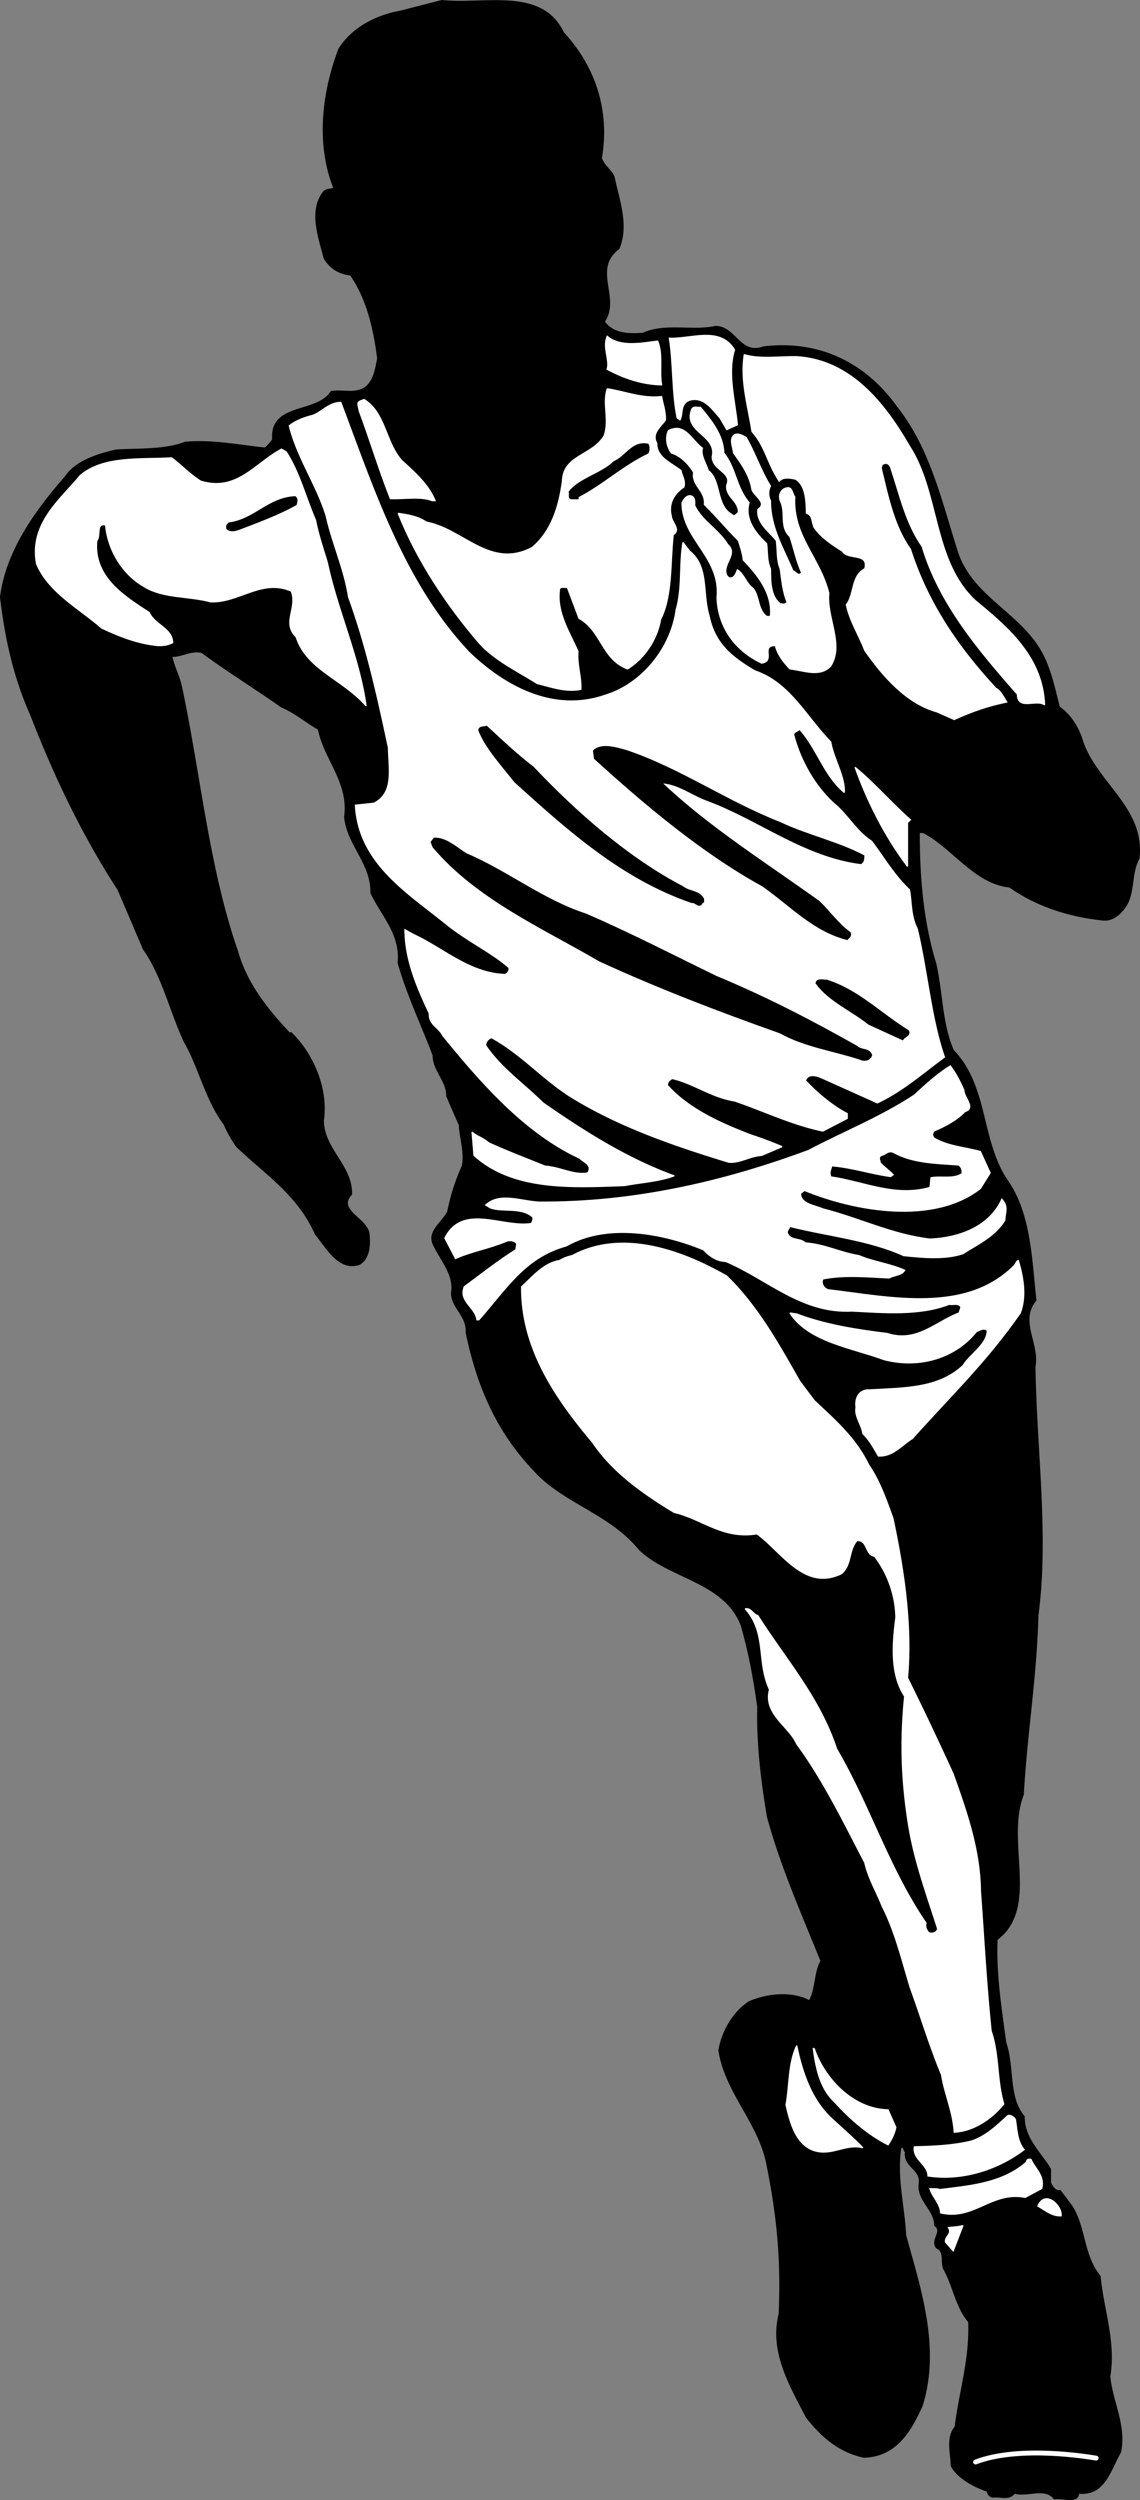 <svg xmlns="http://www.w3.org/2000/svg" width="117.272" height="256.972"><rect width="100%" height="100%" fill="#808080" stroke="none"/><path d="M14.76 97.56c1.937 2.716 2.761 6.427 4.199 9.5 1.523 2.626 2.2 5.966 4.101 8.5.309.727.762 1.552 1.297 2.302 3.137 2.96 6.29 4.949 8.102 9 1.148 1.386 2.387 3.789 4.5 3.097 1.035-.586 1.113-1.972 1-3.097-.149-1.614-3.375-2.438-1.8-4.102.073-2.95-2.888-4.637-2.9-7.598.462-3.152-.964-6.714-3.3-9h-.2c-2.187-2.328-4.363-4.988-5.3-8.3-3-8.54-3.863-18.176-5.8-27.301-.24-1.074-.763-2.012-1-3.102 1.1.04 1.925-.672 3.1-.398 2.985 2.164 5.387 3.625 8.2 5.601 1.312.536 2.55 1.586 3.8 2.297.626 3.114 3.176 5.442 2.7 9 .25 2.852 2.762 4.766 2.7 7.801 1.073 2.324 3.1 4.238 2.8 7.2.937 3.3 2.398 6.34 3.601 9.5 0 1.6 1.422 2.613 1.399 4.202l1.3 3c.036 1.188.598 2.836.301 4.2a21.37 21.37 0 0 0-1.5 4.699c-.601 1.137-2.066 2-1.5 3.3.75 1.626 2.211 3.165 1.899 5-.063 1.5 1.625 2.364 1.5 4.098 1.137 5.465 3.125 10.153 7 14.203 3.023 3.336 7.785 4.387 10.8 8.098 3.098 3 8.723 3.266 10.5 7.8.813 2.888 1.262 5.29 1.7 8.4-.102 3.675.387 7.726 1 11.3 1.41 5.164 3.512 9.852 5.5 14.8-.676 1.2-.524 2.927-1.2 4.102-1.84-.988-4.39-.687-6.199.098-1.714 1.125-2.8 3.152-3.101 5 .676 4.3 3.976 7.266 4.898 11.5 1.102 5.438 1.551 9.902 1.301 15.602-.988 3.898 1.188 7.46 2.8 10.597 1.614 2.078 3.45 3.578 5.9 4.102 3.288-.074 4.827-2.66 6-5.3 1.863-5.95-.2-12.024-1.7-17.5-.148-3-.973-5.962-.5-9 .387-.224.277.374.5.401-.262 1.547 1.652 1.774 1.402 3.297-.203 1.739 1.598 2.64 1.598 4.301.902.59-.488 1.488.2 2.3.85.388.437 1.325.702 2.102 1.012 1.774 1.274 3.95 2.598 5.5.137 3.887-.914 7-1.398 10.797-.938 1.114-.414 2.727-.403 4 .664 1.239 2.278 2.102 3.703 2.602 0 .289.297.59.598.601.824-.09 1.652.325 2.2-.402 1.288.39 3.202-.66 4.1.602.825-.211 2.4.539 2.5-.602 2.712.277 3.274-2.46 4.302-4.2.586-2.76-.875-5.237-1.102-7.8.602-3.512-.676-6.887-1-10.3-1.738-2.098-1.512-5.06-2.898-7.2l-1.2-1.598c-.453.137-.828-.425-1-.8v-1.403c-.914-1.597-2.75-3.136-2.703-5.398-1.699-2.012-1.023-5.05-1.898-7.602-.477-3.484-1.04-7.011-.899-10.597 4.36-3.313.797-10.028 2.7-14.903.347-6.222 1.359-12.261 1.5-18.398 1.097-8.149-.176-17.035-.301-25.602.46-2.308-1.676-4.71.101-6.797-.464-4.136-.539-8.976-3-12.402-2.714-4.11-1.925-9.586-5.5-13.3-1.191-2.735-1.113-5.848-1.8-8.9-1.301-4.187-1.715-8.874-1.7-13.5h.399c3.035 1.552 5.324 5.263 8.898 5.602 2.727 1.95 6.137 3.036 9.602 3.399 1.074.125 1.937-.774 2.398-1.5.852-1.41.477-3.363 1.301-4.8.637-5.313-4.574-7.825-5.898-12.4-.438-1.238-1.188-2.402-2.301-3.199-.5-1.976-.914-4.078-2-5.902-2.29-3.8-6.824-5.45-8.399-9.8-1.691-5.212-2.851-10.723-6.3-15.098-3.04-4.25-7.653-6.914-13.7-6.2-2.5.899-2.875-2.136-5-2.101-2.265.523-5.152-.336-7.402.7-1.539.124-3.113.05-4-1.2 1.676-2.426-1.324-5.387 1.5-7.5 1.04-2.426-.05-5.16-.5-7.399-.3-.687-1.012-1.101-1.3-1.902.85-4.973-.723-9.473-3.9-12.898C55.733-1.314 49.886.526 45.459.06l-4.3 1.101c-2.488.45-4.96 1.723-6.3 3.899-1.66 4.387-2.337 9.676-.5 14.3-.376.098-.9.098-1.098.4-1.489 1.948-.438 4.687.097 6.8.59.965 1.453 1.562 2.703 1.7 1.711 2.448 2.422 5.6 2.797 8.6-.222 1.087-.41 2.512-1.5 3.098-1.047.54-2.172.09-3.297.301-1.425 2.3-6.3 1.14-6 4.902a4.102 4.102 0 0 1-.8.899c-2.688-.274-5.278-.836-8.2-.602-2.101.817-4.765.664-7.101.801-1.899.426-4.149 1.14-5.2 2.7C3.87 52.275.686 56.474.06 61.361c.512 4.375 1.41 8.312 3.098 12.097 2.438 6.301 5.363 12.414 9 18l2.602 6.102"/><path fill="none" stroke="#000" stroke-linecap="square" stroke-miterlimit="2" stroke-width=".12" d="M14.76 97.56c1.937 2.716 2.761 6.427 4.199 9.5 1.523 2.626 2.2 5.966 4.101 8.5.309.727.762 1.552 1.297 2.302 3.137 2.96 6.29 4.949 8.102 9 1.148 1.386 2.387 3.789 4.5 3.097 1.035-.586 1.113-1.972 1-3.097-.149-1.614-3.375-2.438-1.8-4.102.073-2.95-2.888-4.637-2.9-7.598.462-3.152-.964-6.714-3.3-9h-.2c-2.187-2.328-4.363-4.988-5.3-8.3-3-8.54-3.863-18.176-5.8-27.301-.24-1.074-.763-2.012-1-3.102 1.1.04 1.925-.672 3.1-.398 2.985 2.164 5.387 3.625 8.2 5.601 1.312.536 2.55 1.586 3.8 2.297.626 3.114 3.176 5.442 2.7 9 .25 2.852 2.762 4.766 2.7 7.801 1.073 2.324 3.1 4.238 2.8 7.2.937 3.3 2.398 6.34 3.601 9.5 0 1.6 1.422 2.613 1.399 4.202l1.3 3c.036 1.188.598 2.836.301 4.2a21.37 21.37 0 0 0-1.5 4.699c-.601 1.137-2.066 2-1.5 3.3.75 1.626 2.211 3.165 1.899 5-.063 1.5 1.625 2.364 1.5 4.098 1.137 5.465 3.125 10.153 7 14.203 3.023 3.336 7.785 4.387 10.8 8.098 3.098 3 8.723 3.266 10.5 7.8.813 2.888 1.262 5.29 1.7 8.4-.102 3.675.387 7.726 1 11.3 1.41 5.164 3.512 9.852 5.5 14.8-.676 1.2-.524 2.927-1.2 4.102-1.84-.988-4.39-.687-6.199.098-1.714 1.125-2.8 3.152-3.101 5 .676 4.3 3.976 7.266 4.898 11.5 1.102 5.438 1.551 9.902 1.301 15.602-.988 3.898 1.188 7.46 2.8 10.597 1.614 2.078 3.45 3.578 5.9 4.102 3.288-.074 4.827-2.66 6-5.3 1.863-5.95-.2-12.024-1.7-17.5-.148-3-.973-5.962-.5-9 .387-.224.277.374.5.401-.262 1.547 1.652 1.774 1.402 3.297-.203 1.739 1.598 2.64 1.598 4.301.902.59-.488 1.488.2 2.3.85.388.437 1.325.702 2.102 1.012 1.774 1.274 3.95 2.598 5.5.137 3.887-.914 7-1.398 10.797-.938 1.114-.414 2.727-.403 4 .664 1.239 2.278 2.102 3.703 2.602 0 .289.297.59.598.601.824-.09 1.652.325 2.2-.402 1.288.39 3.202-.66 4.1.602.825-.211 2.4.539 2.5-.602 2.712.277 3.274-2.46 4.302-4.2.586-2.76-.875-5.237-1.102-7.8.602-3.512-.676-6.887-1-10.3-1.738-2.098-1.512-5.06-2.898-7.2l-1.2-1.598c-.453.137-.828-.425-1-.8v-1.403c-.914-1.597-2.75-3.136-2.703-5.398-1.699-2.012-1.023-5.05-1.898-7.602-.477-3.484-1.04-7.011-.899-10.597 4.36-3.313.797-10.028 2.7-14.903.347-6.222 1.359-12.261 1.5-18.398 1.097-8.149-.176-17.035-.301-25.602.46-2.308-1.676-4.71.101-6.797-.464-4.136-.539-8.976-3-12.402-2.714-4.11-1.925-9.586-5.5-13.3-1.191-2.735-1.113-5.848-1.8-8.9-1.301-4.187-1.715-8.874-1.7-13.5h.399c3.035 1.552 5.324 5.263 8.898 5.602 2.727 1.95 6.137 3.036 9.602 3.399 1.074.125 1.937-.774 2.398-1.5.852-1.41.477-3.363 1.301-4.8.637-5.313-4.574-7.825-5.898-12.4-.438-1.238-1.188-2.402-2.301-3.199-.5-1.976-.914-4.078-2-5.902-2.29-3.8-6.824-5.45-8.399-9.8-1.691-5.212-2.851-10.723-6.3-15.098-3.04-4.25-7.653-6.914-13.7-6.2-2.5.899-2.875-2.136-5-2.101-2.265.523-5.152-.336-7.402.7-1.539.124-3.113.05-4-1.2 1.676-2.426-1.324-5.387 1.5-7.5 1.04-2.426-.05-5.16-.5-7.399-.3-.687-1.012-1.101-1.3-1.902.85-4.973-.723-9.473-3.9-12.898C55.733-1.314 49.886.526 45.459.06l-4.3 1.101c-2.488.45-4.96 1.723-6.3 3.899-1.66 4.387-2.337 9.676-.5 14.3-.376.098-.9.098-1.098.4-1.489 1.948-.438 4.687.097 6.8.59.965 1.453 1.562 2.703 1.7 1.711 2.448 2.422 5.6 2.797 8.6-.222 1.087-.41 2.512-1.5 3.098-1.047.54-2.172.09-3.297.301-1.425 2.3-6.3 1.14-6 4.902a4.102 4.102 0 0 1-.8.899c-2.688-.274-5.278-.836-8.2-.602-2.101.817-4.765.664-7.101.801-1.899.426-4.149 1.14-5.2 2.7C3.87 52.275.686 56.474.06 61.361c.512 4.375 1.41 8.312 3.098 12.097 2.438 6.301 5.363 12.414 9 18zm0 0"/><path fill="#fff" d="M68.857 34.76c.414 2.59.262 5.55.801 8.2l.3.202c.325-.601-.01-1.578.9-2 1.488-.476 2.35.836 3.202 1.797l.7 1.203 1.097-.5c-.25-2.527-1.035-5.3-.297-7.703-1.488-2.472-4.488-1.086-6.703-1.199"/><path fill="none" stroke="#fff" stroke-linecap="square" stroke-miterlimit="2" stroke-width=".12" d="M68.857 34.76c.414 2.59.262 5.55.801 8.2l.3.202c.325-.601-.01-1.578.9-2 1.488-.476 2.35.836 3.202 1.797l.7 1.203 1.097-.5c-.25-2.527-1.035-5.3-.297-7.703-1.488-2.472-4.488-1.086-6.703-1.199zm0 0"/><path fill="#fff" d="M62.459 37.96c1.71.925 3.625 1.566 5.601 1.6-.25-1.46.16-3.148-.402-4.5-1.613.188-3.824.677-5.2-.5-.5 1.177.286 2.376 0 3.4"/><path fill="none" stroke="#fff" stroke-linecap="square" stroke-miterlimit="2" stroke-width=".12" d="M62.459 37.96c1.71.925 3.625 1.566 5.601 1.6-.25-1.46.16-3.148-.402-4.5-1.613.188-3.824.677-5.2-.5-.5 1.177.286 2.376 0 3.4zm0 0"/><path fill="#fff" d="M76.56 36.46c-.425 2.69.399 5.316.797 7.902 1.364 1.5 1.59 3.3 2.801 5.097.363-.449 1.152-.336 1.7-.199 1.062.688 1.062 2.3 1.1 3.5.75.188.49 1.2.9 1.602.675.949 1.913 1.738 2.8 2.3.54.938 2.75.114 2.3 1.797-1.425.75-1.05 2.625-1.898 3.703.36 1.7 1.297 3.125 1.899 4.7 1.836 2.625 4.273 5.437 7.398 6.3l1.801.797c1.75-.797 3.438-1.398 5.402-1.797-.316-.5-.613-1.175-1.101-1.402-3.899-4.2-7.012-8.734-8.8-14.3-1.7-2.387-2.302-5.423-3-8.298-.013-.238.1-.5.3-.5.363-.152.66.223.7.5.901 2.723 1.573 5.723 3.198 8 1.75 5.864 5.801 10.66 9.801 15.2.012 1.722 2 .449 2.8 1.097-.198-4.847-3.612-7.847-7.1-10.699-4.423-4.086-3.673-11.062-6.798-15.898-2.539-4.387-6.027-8.852-11.601-9.2-1.965-.027-3.688.274-5.399-.203"/><path fill="none" stroke="#fff" stroke-linecap="square" stroke-miterlimit="2" stroke-width=".12" d="M76.56 36.46c-.425 2.69.399 5.316.797 7.902 1.364 1.5 1.59 3.3 2.801 5.097.363-.449 1.152-.336 1.7-.199 1.062.688 1.062 2.3 1.1 3.5.75.188.49 1.2.9 1.602.675.949 1.913 1.738 2.8 2.3.54.938 2.75.114 2.3 1.797-1.425.75-1.05 2.625-1.898 3.703.36 1.7 1.297 3.125 1.899 4.7 1.836 2.625 4.273 5.437 7.398 6.3l1.801.797c1.75-.797 3.438-1.398 5.402-1.797-.316-.5-.613-1.175-1.101-1.402-3.899-4.2-7.012-8.734-8.8-14.3-1.7-2.387-2.302-5.423-3-8.298-.013-.238.1-.5.3-.5.363-.152.66.223.7.5.901 2.723 1.573 5.723 3.198 8 1.75 5.864 5.801 10.66 9.801 15.2.012 1.722 2 .449 2.8 1.097-.198-4.847-3.612-7.847-7.1-10.699-4.423-4.086-3.673-11.062-6.798-15.898-2.539-4.387-6.027-8.852-11.601-9.2-1.965-.027-3.688.274-5.399-.203zm0 0"/><path fill="#fff" d="M62.459 39.96c-.5 1.624.25 3.124-.3 4.8-1.177 2.074-4.25 2-4.302 4.7-.363 2.624-1.113 5.1-3.097 6.8-4.313 2.313-7.09-1.887-10.903-2.598-.875-.601-1.886-.75-2.898-.902 1.95 4.914 5.062 9.527 8.3 13.3 1.598 1.813 4.075 2.977 6 4.2 1.45.352 2.91.914 4.5.602.063-1.262-.425-2.614-.3-3.903-.875-2.011-2.227-4-1.899-6.398.125-.336.5-.113.797-.2l1.203 3.2c2.325 1.273 2.325 4.199 5 5.199 1.637-1 3.024-2.91 3.399-5.098 1.238-2.425.976-5.914 1.3-8.703.837-.511-.175-1.297-.199-1.898-.351-1.426.399-2.399 1.297-3 .188-.711-.222-1.16-.297-1.7-1.05-.812-2.515-1.335-2.5-2.8-.578-1.051.473-1.727.899-2.399.023-.937-.274-1.652-.399-2.402-2.05.227-3.738-.523-5.601-.8"/><path fill="none" stroke="#fff" stroke-linecap="square" stroke-miterlimit="2" stroke-width=".12" d="M62.459 39.96c-.5 1.624.25 3.124-.3 4.8-1.177 2.074-4.25 2-4.302 4.7-.363 2.624-1.113 5.1-3.097 6.8-4.313 2.313-7.09-1.887-10.903-2.598-.875-.601-1.886-.75-2.898-.902 1.95 4.914 5.062 9.527 8.3 13.3 1.598 1.813 4.075 2.977 6 4.2 1.45.352 2.91.914 4.5.602.063-1.262-.425-2.614-.3-3.903-.875-2.011-2.227-4-1.899-6.398.125-.336.5-.113.797-.2l1.203 3.2c2.325 1.273 2.325 4.199 5 5.199 1.637-1 3.024-2.91 3.399-5.098 1.238-2.425.976-5.914 1.3-8.703.837-.511-.175-1.297-.199-1.898-.351-1.426.399-2.399 1.297-3 .188-.711-.222-1.16-.297-1.7-1.05-.812-2.515-1.335-2.5-2.8-.578-1.051.473-1.727.899-2.399.023-.937-.274-1.652-.399-2.402-2.05.227-3.738-.523-5.601-.8zm0 0"/><path fill="#fff" d="M36.959 42.26c1.074 2.852 2.012 6 3.2 9 1.437.04 3.163-.262 4.3.2h.3c-.652-1.626-2.074-2.9-3.402-4.098-1.71-1.875-1.672-4.914-3.898-6.301-.852.3-.664.3-.5 1.199"/><path fill="none" stroke="#fff" stroke-linecap="square" stroke-miterlimit="2" stroke-width=".12" d="M36.959 42.26c1.074 2.852 2.012 6 3.2 9 1.437.04 3.163-.262 4.3.2h.3c-.652-1.626-2.074-2.9-3.402-4.098-1.71-1.875-1.672-4.914-3.898-6.301-.852.3-.664.3-.5 1.199zm0 0"/><path fill="#fff" d="M90.26 113.362c2.636-1.239 4.66-3.075 6.898-4.7-1.375-3.964-1.75-8.8-2.8-13.203-.673-1.297-.563-2.683-.798-4-1.675-1.61-2.578-3.261-3.902-5-1.562-1-2.387-2.648-3.898-3.898-1.938-1.785-3.403-4.336-4.102-7-.05-.336.402-.375.602-.602 1.824 2.067 2.535 4.801 4.597 6.5.078-1.66-1.086-3.422-1.398-5.199-2.574-2.648-4.227-6.098-7.8-7.3-2.349-1.387-4.114-2.774-4.7-5.598-.727-2.352-.012-5.125-2-6.7l-.7-.902c-.39 2.176-.05 4.652-.699 6.902-.55 4.012-3.55 7.649-7.3 8.797-5.438 1.89-10.5-1.035-14-4.398-6.7-7.102-9.778-16.625-13.2-25.7-1.152 0-1.828.864-2.8 1.301-.903.239-1.801.536-2.5 1.098.812 3.3 2.836 6.113 3.8 9.3.649 2.852 1.848 5.438 2.297 8.302 1.84 5.086 2.965 10.148 4.102 15.5.023 2.148.625 4.625-1.5 5.699l-1.899.199c.309 5.852 5.184 8.89 9.2 12.102 2.175 1.812 4.687 2.937 6.597 4.597.078.328-.148.59-.398.703-3.649-.113-6.426-2.738-9.399-4.101l-.902-.5c.012 3.101 1.25 5.949 2.5 8.601-.05 1.172.926 1.364 1.402 2.297 3.684 4.5 8.297 9.942 14.098 12.602.277.375 1.363.637.8 1.5-1.425.262-2.85-.602-4.398-.7-1.941-.8-3.964-1.55-5.8-2.402-.602-.535-1.2-.648-1.7-1.097l.2 2.398c4.011 3.64 10.05 3.3 15.5 3.102 1.675-.325 3.472-.403 5.097-1-4.847-1.762-9.238-4.54-13.5-7.5-1.96-1.95-4.285-3.528-5.898-5.903 0-.398.3-.699.601-.797 3.075 1.672 5.36 4.336 8.2 6.098 4.925 3.04 10.586 4.988 16.199 6.7 1.101.124 2.187-.626 3.398-.7l2.102-.898a40.937 40.937 0 0 0-3.2-1.2c-3.038-1.164-6.374-2.625-8.6-5.101-.024-.301.198-.563.5-.7 2.21.512 4.05 1.938 6.401 2.301 3.012 1.024 5.934 2.45 9.098 3.098l2.5-1.3v-.5c-1.5-.762-3.148-2.15-4.3-3.4.288-.737 1.077-.51 1.6-.3l5.802 2.602"/><path fill="none" stroke="#fff" stroke-linecap="square" stroke-miterlimit="2" stroke-width=".12" d="M90.26 113.362c2.636-1.239 4.66-3.075 6.898-4.7-1.375-3.964-1.75-8.8-2.8-13.203-.673-1.297-.563-2.683-.798-4-1.675-1.61-2.578-3.261-3.902-5-1.562-1-2.387-2.648-3.898-3.898-1.938-1.785-3.403-4.336-4.102-7-.05-.336.402-.375.602-.602 1.824 2.067 2.535 4.801 4.597 6.5.078-1.66-1.086-3.422-1.398-5.199-2.574-2.648-4.227-6.098-7.8-7.3-2.349-1.387-4.114-2.774-4.7-5.598-.727-2.352-.012-5.125-2-6.7l-.7-.902c-.39 2.176-.05 4.652-.699 6.902-.55 4.012-3.55 7.649-7.3 8.797-5.438 1.89-10.5-1.035-14-4.398-6.7-7.102-9.778-16.625-13.2-25.7-1.152 0-1.828.864-2.8 1.301-.903.239-1.801.536-2.5 1.098.812 3.3 2.836 6.113 3.8 9.3.649 2.852 1.848 5.438 2.297 8.302 1.84 5.086 2.965 10.148 4.102 15.5.023 2.148.625 4.625-1.5 5.699l-1.899.199c.309 5.852 5.184 8.89 9.2 12.102 2.175 1.812 4.687 2.937 6.597 4.597.078.328-.148.59-.398.703-3.649-.113-6.426-2.738-9.399-4.101l-.902-.5c.012 3.101 1.25 5.949 2.5 8.601-.05 1.172.926 1.364 1.402 2.297 3.684 4.5 8.297 9.942 14.098 12.602.277.375 1.363.637.8 1.5-1.425.262-2.85-.602-4.398-.7-1.941-.8-3.964-1.55-5.8-2.402-.602-.535-1.2-.648-1.7-1.097l.2 2.398c4.011 3.64 10.05 3.3 15.5 3.102 1.675-.325 3.472-.403 5.097-1-4.847-1.762-9.238-4.54-13.5-7.5-1.96-1.95-4.285-3.528-5.898-5.903 0-.398.3-.699.601-.797 3.075 1.672 5.36 4.336 8.2 6.098 4.925 3.04 10.586 4.988 16.199 6.7 1.101.124 2.187-.626 3.398-.7l2.102-.898a40.937 40.937 0 0 0-3.2-1.2c-3.038-1.164-6.374-2.625-8.6-5.101-.024-.301.198-.563.5-.7 2.21.512 4.05 1.938 6.401 2.301 3.012 1.024 5.934 2.45 9.098 3.098l2.5-1.3v-.5c-1.5-.762-3.148-2.15-4.3-3.4.288-.737 1.077-.51 1.6-.3zm0 0"/><path fill="#fff" d="M71.158 42.06c-.95 2.376 2.652 2.638 2.102 4.9.023 1.413 2.086 1.566 1.5 2.902-.164 1.21 1.222 1.586 1.199 2.8-.2.172-.426.512-.7.2-1.64-.961-1.038-3.477-2.402-4.5-.21-.739-.812-1.563-.597-2.301-1.075-.762-1.79-2.676-3.5-1.801-.352.738-.164 1.676.3 2.3.887.274 1.711 1.024 2.297 2-.25 1.352 1.25 1.876 1.102 3.302 1.2 1.164 2.437 2.664 3.5 3.699.21.687.437 1.324.5 2 1.476 1.539 2.976 3.375 2.8 5.699-.05.188-.277.074-.402.102-.96-.778-.699-2.051-1.398-2.903-.688-.46-.914-1.472-1.602-1.898-.136.312-.324 1.023-.898.8-.399-.3-.324-.863-.2-1.199.212-.714.926-1.464.098-2.203-.972-1.586-2.625-2.375-3.398-4 .023-.36.062-.886-.399-1-.476-.074-.738.414-.902.703-.023 3.797 4.027 5.598 3.602 9.797.125 3.114 1.96 5.477 4.597 6.703 1.453-.214-.16-1.828 1.403-1.8.234.949.836 1.699 1.5 2.398 1.324.125 3.086.914 4.199-.3 1.398-2.2-.438-4.934-.2-7.5-.913-3.66-3.726-5.876-3.5-9.9-.265-.284-.226-1.112-.902-.898-.597.16-.785.836-.597 1.297.636 1.266-.114 2.692 1 3.703.425 1.274.648 2.473 1.199 3.7-.324.46-.625-.137-.899-.2-.925-2.226-2.316-4.437-2.3-7.203-.239-.386-.239-1.097 0-1.5-.989-1.586-1.551-3.347-2.5-5-.29-.148-.89-.558-1.301-.199-.45.5-.04 1.215 0 1.8.824 1.138 1.687 2.34 1.898 3.802.313.71 1.59 1.312.602 2-.176 1.414 1.25 2.347 1.898 3.199.137 1.023.028 2.074.403 2.898.148 1.09.261 2.403.699 3.403-.137.347-.438.199-.7.199-1.015-.824-.976-2.285-1-3.602-.39-.785-.277-1.949-.402-2.597-1.148-1.075-2.273-2.5-1.797-4.2-1.375-1.636-1.34-3.55-2.601-5.101-.05-1.899-1.363-3.438-2.399-4.7-.316.063-.69-.163-.902.2"/><path fill="none" stroke="#fff" stroke-linecap="square" stroke-miterlimit="2" stroke-width=".12" d="M71.158 42.06c-.95 2.376 2.652 2.638 2.102 4.9.023 1.413 2.086 1.566 1.5 2.902-.164 1.21 1.222 1.586 1.199 2.8-.2.172-.426.512-.7.2-1.64-.961-1.038-3.477-2.402-4.5-.21-.739-.812-1.563-.597-2.301-1.075-.762-1.79-2.676-3.5-1.801-.352.738-.164 1.676.3 2.3.887.274 1.711 1.024 2.297 2-.25 1.352 1.25 1.876 1.102 3.302 1.2 1.164 2.437 2.664 3.5 3.699.21.687.437 1.324.5 2 1.476 1.539 2.976 3.375 2.8 5.699-.05.188-.277.074-.402.102-.96-.778-.699-2.051-1.398-2.903-.688-.46-.914-1.472-1.602-1.898-.136.312-.324 1.023-.898.8-.399-.3-.324-.863-.2-1.199.212-.714.926-1.464.098-2.203-.972-1.586-2.625-2.375-3.398-4 .023-.36.062-.886-.399-1-.476-.074-.738.414-.902.703-.023 3.797 4.027 5.598 3.602 9.797.125 3.114 1.96 5.477 4.597 6.703 1.453-.214-.16-1.828 1.403-1.8.234.949.836 1.699 1.5 2.398 1.324.125 3.086.914 4.199-.3 1.398-2.2-.438-4.934-.2-7.5-.913-3.66-3.726-5.876-3.5-9.9-.265-.284-.226-1.112-.902-.898-.597.16-.785.836-.597 1.297.636 1.266-.114 2.692 1 3.703.425 1.274.648 2.473 1.199 3.7-.324.46-.625-.137-.899-.2-.925-2.226-2.316-4.437-2.3-7.203-.239-.386-.239-1.097 0-1.5-.989-1.586-1.551-3.347-2.5-5-.29-.148-.891-.558-1.301-.199-.45.5-.04 1.215 0 1.8.824 1.138 1.687 2.34 1.898 3.802.313.71 1.59 1.312.602 2-.176 1.414 1.25 2.347 1.898 3.199.137 1.023.028 2.074.403 2.898.148 1.09.261 2.403.699 3.403-.137.347-.438.199-.7.199-1.015-.824-.976-2.285-1-3.602-.39-.785-.277-1.949-.402-2.597-1.148-1.075-2.273-2.5-1.797-4.2-1.375-1.636-1.34-3.55-2.601-5.101-.05-1.899-1.363-3.438-2.399-4.7-.316.063-.691-.163-.902.2zm0 0"/><path d="M63.158 47.46c-1.2 1.214-3.637 1.777-4.598 3.1.098.25-.125.626.2.7h.699v-.2c2.535-1.3 4.562-3.25 7.2-4.5.136-.323.136-.624 0-.898-1.626-.328-2.224 1.25-3.5 1.797"/><path fill="none" stroke="#000" stroke-linecap="square" stroke-miterlimit="2" stroke-width=".12" d="M63.158 47.46c-1.2 1.214-3.637 1.777-4.598 3.1.098.25-.125.626.2.7h.699v-.2c2.535-1.3 4.562-3.25 7.2-4.5.136-.323.136-.624 0-.898-1.626-.328-2.224 1.25-3.5 1.797zm0 0"/><path fill="#fff" d="M20.658 49.46c-1.148-.712-1.937-1.61-3-2.4-3.21.188-7-.226-9.398 1.802-1.95 2.398-5.29 4.914-4.5 9.097 1.234 2.942 4.46 4.625 6.699 6.602 1.812.84 3.648 1.59 5.8 1.8.587.012 1.036-.062 1.5-.3-.015-1.488-1.85-1.824-2.402-3.102-2.488-1.61-5.785-3.636-5.398-7.398.437-.399-.125-1.824.898-1.602.25 2.703 1.828 5.102 3.903 6.301 2.011 1.277 4.636.977 6.898 1.602 2.914.125 5.277-2.426 8.3-1.102.688 1.715-1 3.25.5 4.7 1.087 3.39 4.837 4.363 7.2 7.1-.676-4.987-2.926-9.75-4-14.8-.426-1.398-.914-2.824-1.2-4.3-1.023-2.348-1.624-4.86-3-7l-.5-.298c-2.698 1.422-4.573 4.422-8.3 3.297"/><path fill="none" stroke="#fff" stroke-linecap="square" stroke-miterlimit="2" stroke-width=".12" d="M20.658 49.46c-1.148-.712-1.937-1.61-3-2.4-3.21.188-7-.226-9.398 1.802-1.95 2.398-5.29 4.914-4.5 9.097 1.234 2.942 4.46 4.625 6.699 6.602 1.812.84 3.648 1.59 5.8 1.8.587.012 1.036-.062 1.5-.3-.015-1.488-1.85-1.824-2.402-3.102-2.488-1.61-5.785-3.636-5.398-7.398.437-.399-.125-1.824.898-1.602.25 2.703 1.828 5.102 3.903 6.301 2.011 1.277 4.636.977 6.898 1.602 2.914.125 5.277-2.426 8.3-1.102.688 1.715-1 3.25.5 4.7 1.087 3.39 4.837 4.363 7.2 7.1-.676-4.987-2.926-9.75-4-14.8-.426-1.398-.914-2.824-1.2-4.3-1.023-2.348-1.624-4.86-3-7l-.5-.298c-2.698 1.422-4.573 4.422-8.3 3.297zm0 0"/><path d="M23.56 53.76c-.191.125-.3.313-.203.602.465.386 1.102.085 1.602-.102 1.863-.71 3.851-1.46 5.5-2.398.074-.227.187-.602-.102-.801-2.75.125-4.136 2.34-6.797 2.699"/><path fill="none" stroke="#000" stroke-linecap="square" stroke-miterlimit="2" stroke-width=".12" d="M23.56 53.76c-.191.125-.3.313-.203.602.465.386 1.102.086 1.602-.102 1.863-.71 3.851-1.46 5.5-2.398.074-.227.187-.602-.102-.801-2.75.125-4.136 2.34-6.797 2.699zm0 0"/><path d="M49.26 75.06c.699 1.813 2.5 3.763 3.699 5.302 5.476 4.949 11.023 9.937 18.2 12.398.401-.098.776.688 1.1 0 .2.016.087-.285.098-.398-.5-.825-1.437-.676-2.097-1.2-5.75-3-11.114-7.761-15.403-12.3-1.71-1.313-3.172-2.7-4.797-4.2-.289.114-.738-.039-.8.399"/><path fill="none" stroke="#000" stroke-linecap="square" stroke-miterlimit="2" stroke-width=".12" d="M49.26 75.06c.699 1.813 2.5 3.763 3.699 5.302 5.476 4.949 11.023 9.937 18.2 12.398.401-.098.776.688 1.1 0 .2.016.087-.285.098-.398-.5-.825-1.437-.676-2.097-1.2-5.75-3-11.114-7.761-15.403-12.3-1.71-1.313-3.172-2.7-4.797-4.2-.289.114-.738-.039-.8.399zm0 0"/><path d="m61.06 77.162.098.797c5.04 4.578 11 9.64 17.3 13.102 2.962 2.09 5.25 4.637 8.7 5.5.188-.262.414-.301.3-.7-1.237-.874-2.175-2.226-3.198-3.199-5.54-3.976-11.352-7.613-16.2-12.203 1.66.051 3.16 1.25 4.7 1.801 5.324 1.965 9.937 5.75 15.8 6.5.286-.187.286-.45.297-.8-2.672-1.41-5.937-2.126-8.597-3.4-5.551-2.175-10.239-5.51-15.801-7.398-1.04-.289-2.574-.777-3.399 0"/><path fill="none" stroke="#000" stroke-linecap="square" stroke-miterlimit="2" stroke-width=".12" d="m61.06 77.162.098.797c5.04 4.578 11 9.64 17.3 13.102 2.962 2.09 5.25 4.637 8.7 5.5.188-.262.414-.301.3-.7-1.237-.874-2.175-2.226-3.198-3.199-5.54-3.976-11.352-7.613-16.2-12.203 1.66.051 3.16 1.25 4.7 1.801 5.324 1.965 9.937 5.75 15.8 6.5.286-.187.286-.45.297-.8-2.672-1.41-5.937-2.126-8.597-3.4-5.551-2.175-10.239-5.51-15.801-7.398-1.04-.289-2.574-.777-3.399 0zm0 0"/><path fill="#fff" d="M93.357 89.06v-4.5l.301-.3c-1.926-1.687-3.875-3.937-5.7-5.398 1.227 3.449 3.063 7.125 5.4 10.199"/><path fill="none" stroke="#fff" stroke-linecap="square" stroke-miterlimit="2" stroke-width=".12" d="M93.357 89.06v-4.5l.301-.3c-1.926-1.687-3.875-3.937-5.7-5.398 1.227 3.449 3.063 7.125 5.4 10.199zm0 0"/><path d="m44.357 86.56.203.5c4.5 5.34 11.36 8.34 17.098 11.7 6.152 2.824 12.262 5.152 18.602 7.402 2.55 1.422 5.472 1.797 8.199 2.7.5.222 1.023.113 1.2-.403-.212-.722-1.075-.46-1.5-.898-4.75-2.676-9.29-5.035-14.5-7.2-4.5-2.187-8.774-4.402-13.4-6.402-4.449-1.449-8.015-4.375-12.3-6.199-1.04-.648-2.09-1.66-3.3-1.598l-.302.399"/><path fill="none" stroke="#000" stroke-linecap="square" stroke-miterlimit="2" stroke-width=".12" d="m44.357 86.56.203.5c4.5 5.34 11.36 8.34 17.098 11.7 6.152 2.824 12.262 5.152 18.602 7.402 2.55 1.422 5.472 1.797 8.199 2.7.5.222 1.023.113 1.2-.403-.212-.722-1.075-.46-1.5-.898-4.75-2.676-9.29-5.035-14.5-7.2-4.5-2.187-8.774-4.402-13.4-6.402-4.449-1.449-8.015-4.375-12.3-6.199-1.04-.648-2.09-1.66-3.3-1.598zm0 0"/><path d="M83.959 101.06c1.324 1.84 3.687 2.813 5.398 4.2l3.5 1.602c.227-.364.79-.403.602-.903-2.887-1.785-5.176-4.183-8.399-5.199-.414 0-1.05-.187-1.101.3"/><path fill="none" stroke="#000" stroke-linecap="square" stroke-miterlimit="2" stroke-width=".12" d="M83.959 101.06c1.324 1.84 3.687 2.813 5.398 4.2l3.5 1.602c.227-.364.79-.403.602-.903-2.887-1.785-5.176-4.183-8.399-5.199-.414 0-1.05-.187-1.101.3zm0 0"/><path fill="#fff" d="M94.06 112.56c-3.488 2.302-7.39 3.84-10.902 5.7-8.637 3.2-17.937 5.375-27.7 5.3-1.823-.073-4.038-1.05-5.5.302l.5.3c1.227.45 3.102-.113 4.302.899.148.148.035.488-.102.699-2.973.465-7.062-2.125-8.898 1.5l1.097 2.102c1.637-.739 3.512-1.04 5.301-1.801.313-.102.875-.024 1 .3l-.098.598c-1.828 1.14-3.515 2.489-5.3 3.801-.614 1.5 1.148 2.102 1.3 3.402h.2c2.91-3.289 4.71-6.402 9-7.601 4.187-2.399 9.96-1.313 14.097.398.664.692 1.375 1.176 2.301 1.203 4.29 1.813 7.813 5.375 13 5.098 3.176.164 6.961.5 10-.7.375.114.938-.187 1.2.302l-.2.597c-2.312.828-4.336 3.114-7.398 2.102-3.125-.375-6.391-.899-9.301-2l-.7-.102c1.926 2.965 6.235 3.528 9.7 4.801 3.66.938 7.336-.187 9.5-2.898.312-.102.762-.438 1.101-.102-.039 1.465-1.726 2.363-2.5 3.602-2.566 2.398-6.125 2.289-9.601 2.5-1.024-.063-1.55.761-1.399 1.8-.191.91.598 1.813.7 2.7.648.613 1.097 1.437 1.597 2.3 1.489.075 2.313-1.05 3.5-1.8 4.063-4.54 7.625-7.914 11.102-12.903.648-1.722.312-3.636-.2-5.398-.199.039-.277.34-.402.5-4.972 5.012-12.699 3.289-19.199 2.5-.398-.149-.738-.637-.5-1.102 2.125-.433 4.602-.21 6.8-.097.536-.301 1.325-.262 1.602-.801-1.476-.66-3.164-.852-4.703-1.5-1.949-.324-3.597-1.188-5.5-1.301-.535-.523-1.437-.223-1.797-.898-.203-.227.059-.528.2-.801 3.722.949 8.109 1.363 11.699 3 1.926.199 4.25.426 6.101-.2 1.672-1.062 3.211-1.738 4.297-3.402.078-1 .375-1.449-.297-2.199-1.238 2.777-4.316 3.977-7.402 4.102-3.887-.461-7.262-2.153-11-3.102-.8-.36-2.336-.512-2.3-1.598l.402-.3c5.222 2.136 13.285 3.562 18.097-.2l1-1.601-1-2.2c-1.66-.46-3.386-.539-4.797-1.402-.164-.262-.164-.375 0-.699 1.184-.5 2.387-1.137 3.2-2 1.175-.375-.102-1.426-.102-2.2-.414-.948-.824-1.738-1.398-2.5-1.375.84-2.575 1.966-3.7 3"/><path fill="none" stroke="#fff" stroke-linecap="square" stroke-miterlimit="2" stroke-width=".12" d="M94.06 112.56c-3.488 2.302-7.39 3.84-10.902 5.7-8.637 3.2-17.937 5.375-27.7 5.3-1.823-.073-4.038-1.05-5.5.302l.5.3c1.227.45 3.102-.113 4.302.899.148.148.035.488-.102.699-2.973.465-7.062-2.125-8.898 1.5l1.097 2.102c1.637-.739 3.512-1.04 5.301-1.801.313-.102.875-.024 1 .3l-.098.598c-1.828 1.14-3.515 2.489-5.3 3.801-.614 1.5 1.148 2.102 1.3 3.402h.2c2.91-3.289 4.71-6.402 9-7.601 4.187-2.399 9.96-1.313 14.097.398.664.692 1.375 1.176 2.301 1.203 4.29 1.813 7.813 5.375 13 5.098 3.176.164 6.961.5 10-.7.375.114.938-.187 1.2.302l-.2.597c-2.312.828-4.336 3.114-7.398 2.102-3.125-.375-6.391-.899-9.301-2l-.7-.102c1.926 2.965 6.235 3.528 9.7 4.801 3.66.938 7.336-.187 9.5-2.898.312-.102.762-.438 1.101-.102-.039 1.465-1.726 2.363-2.5 3.602-2.566 2.398-6.125 2.289-9.601 2.5-1.024-.063-1.55.761-1.399 1.8-.191.91.598 1.813.7 2.7.648.613 1.097 1.437 1.597 2.3 1.489.075 2.313-1.05 3.5-1.8 4.063-4.54 7.625-7.914 11.102-12.903.648-1.722.312-3.636-.2-5.398-.199.039-.277.34-.402.5-4.972 5.012-12.699 3.289-19.199 2.5-.398-.149-.738-.637-.5-1.102 2.125-.433 4.602-.21 6.8-.097.536-.301 1.325-.262 1.602-.801-1.476-.66-3.164-.852-4.703-1.5-1.949-.324-3.597-1.188-5.5-1.301-.535-.523-1.437-.223-1.797-.898-.203-.227.059-.528.2-.801 3.722.949 8.109 1.363 11.699 3 1.926.199 4.25.426 6.101-.2 1.672-1.062 3.211-1.738 4.297-3.402.078-1 .375-1.449-.297-2.199-1.238 2.777-4.316 3.977-7.402 4.102-3.887-.461-7.262-2.153-11-3.102-.8-.36-2.336-.512-2.3-1.598l.402-.3c5.222 2.136 13.285 3.562 18.097-.2l1-1.601-1-2.2c-1.66-.46-3.386-.539-4.797-1.402-.164-.262-.164-.375 0-.699 1.184-.5 2.387-1.137 3.2-2 1.175-.375-.102-1.426-.102-2.2-.414-.948-.824-1.738-1.398-2.5-1.375.84-2.575 1.966-3.7 3zm0 0"/><path d="M90.76 118.862c-.375.125-.04.5-.102.597.512.54.961.801 1.402 1.301l-.402.3c-2.062-.273-3.898-.91-6-1.1-.113.374-.223.527-.098.902 3.325.488 6.473 2.062 10 1.097l.098-1c1.027-.25 2.3.164 3.2-.398 0-.262-.036-.524-.298-.7-2.328-.163-4.726-.199-6.703-1.3-.46-.211-.797.273-1.097.3"/><path fill="none" stroke="#000" stroke-linecap="square" stroke-miterlimit="2" stroke-width=".12" d="M90.76 118.862c-.375.125-.04.5-.102.597.512.54.961.801 1.402 1.301l-.402.3c-2.062-.273-3.898-.91-6-1.1-.113.374-.223.527-.098.902 3.325.488 6.473 2.062 10 1.097l.098-1c1.027-.25 2.3.164 3.2-.398 0-.262-.036-.524-.298-.7-2.328-.163-4.726-.199-6.703-1.3-.46-.211-.797.273-1.097.3zm0 0"/><path fill="#fff" d="M82.26 141.96c-2.153-3.774-4.29-7.673-7.5-10.798-4.364-2.5-10.664-4.937-15.903-2.101-.46.09-.91.273-1.297.5-1.601.262-2.691 1.574-3.902 2.699-.062 6.3 3.461 11.438 7.3 16 2.087 3.09 5.2 5.266 8.4 7.2 2.84.652 5.011 2.788 8.5 2.202 2.511 1.786 4.874 5.95 8.702 4.098 1.086-.926.711-2.387 1.598-3.398 1.102-.114.836 1.5 1.8 1.597a10.745 10.745 0 0 1 2.2 6.301c-.348 2.64-.613 5.824.902 8.102-.464 4.699-.316 8.71.399 13.199.601 3.726 1.875 7.176 3 10.699-.113.375-.488.527-.899.402-.226-.25-.414-.59-.3-1-3.864-5.664-5.739-11.964-9.2-17.902-1.75-5.312-5.277-9.25-8.101-13.7-.55-.16-.664-.8-1.3-.698 2.25 2.523 1.163 5.488 2.5 8.3-.665 2.512 1.96 3.711 2.8 5.598 2.687 3.625 4.898 8.164 7 12.2.375 1.624 1.2 2.976 1.8 4.5 1.348 2.64 2.024 5.566 2.9 8.402 1.073 2.937 1.976 5.972 3.198 8.898.313 1.988 1.176 3.79 1.301 5.902 1.902-.09 3.813-1.289 5.102-2.902-.727-2.398-.465-5.098-1.301-7.5-.512-4.984-.738-9.45-1.102-14.398-.047-4.239-1.437-8.176-2.797-12a351.761 351.761 0 0 0-4.703-9.903c.477-5.324-.347-10.984-1.5-16.398-.687-1.899-1.363-3.852-2.5-5.5-1.336-2.738-3.324-4.461-5.597-6.602l-1.5-2"/><path fill="none" stroke="#fff" stroke-linecap="square" stroke-miterlimit="2" stroke-width=".12" d="M82.26 141.96c-2.153-3.774-4.29-7.673-7.5-10.798-4.364-2.5-10.664-4.937-15.903-2.101-.46.09-.91.273-1.297.5-1.601.262-2.691 1.574-3.902 2.699-.062 6.3 3.461 11.438 7.3 16 2.087 3.09 5.2 5.266 8.4 7.2 2.84.652 5.011 2.788 8.5 2.202 2.511 1.786 4.874 5.95 8.702 4.098 1.086-.926.711-2.387 1.598-3.398 1.102-.114.836 1.5 1.8 1.597a10.745 10.745 0 0 1 2.2 6.301c-.348 2.64-.613 5.824.902 8.102-.464 4.699-.316 8.71.399 13.199.601 3.726 1.875 7.176 3 10.699-.113.375-.488.527-.899.402-.226-.25-.414-.59-.3-1-3.864-5.664-5.739-11.964-9.2-17.902-1.75-5.312-5.277-9.25-8.101-13.7-.55-.16-.664-.8-1.3-.698 2.25 2.523 1.163 5.488 2.5 8.3-.665 2.512 1.96 3.711 2.8 5.598 2.687 3.625 4.898 8.164 7 12.2.375 1.624 1.2 2.976 1.8 4.5 1.348 2.64 2.024 5.566 2.9 8.402 1.073 2.937 1.976 5.972 3.198 8.898.313 1.988 1.176 3.79 1.301 5.902 1.902-.09 3.813-1.289 5.102-2.902-.727-2.398-.465-5.098-1.301-7.5-.512-4.984-.738-9.45-1.102-14.398-.047-4.239-1.437-8.176-2.797-12a351.761 351.761 0 0 0-4.703-9.903c.477-5.324-.347-10.984-1.5-16.398-.687-1.899-1.363-3.852-2.5-5.5-1.336-2.738-3.324-4.461-5.597-6.602zm0 0"/><path fill="#fff" d="M80.857 216.362c.414 1.773.977 4.062 2.903 4.699 1.859.562 3.21-.75 5-.301-.965-1.012-2.164-2.023-3.2-3-2.039-1.875-3.015-4.648-3.601-7.5-.875 1.8-.727 4.05-1.102 6.102"/><path fill="none" stroke="#fff" stroke-linecap="square" stroke-miterlimit="2" stroke-width=".12" d="M80.857 216.362c.414 1.773.977 4.062 2.903 4.699 1.859.562 3.21-.75 5-.301-.965-1.012-2.164-2.023-3.2-3-2.039-1.875-3.015-4.648-3.601-7.5-.875 1.8-.727 4.05-1.102 6.102zm0 0"/><path fill="#fff" d="M83.658 210.56c.277 2.063.727 4.165 2.2 5.5 1.562 1.74 3.476 3.388 5.5 4.4.413-.598.675-1.2.8-1.798l-.8-1.8c-3.637-.075-6.563-3.262-7.598-6.301h-.102"/><path fill="none" stroke="#fff" stroke-linecap="square" stroke-miterlimit="2" stroke-width=".12" d="M83.658 210.56c.277 2.063.727 4.165 2.2 5.5 1.562 1.74 3.476 3.388 5.5 4.4.413-.598.675-1.2.8-1.798l-.8-1.8c-3.637-.075-6.563-3.262-7.598-6.301zm0 0"/><path fill="#fff" d="M99.959 220.06c-1.887.477-3.914.552-5.899.602-.226 1.297 1.387 1.786 1.399 3 3.437.512 7.074-.578 9.898-2.703-.722-.875-.722-2.035-.898-3.097-.125-.29-.688-.625-.899-.301-1.066.988-2.265 2.074-3.601 2.5"/><path fill="none" stroke="#fff" stroke-linecap="square" stroke-miterlimit="2" stroke-width=".12" d="M99.959 220.06c-1.887.477-3.914.552-5.899.602-.226 1.297 1.387 1.786 1.399 3 3.437.512 7.074-.578 9.898-2.703-.722-.875-.722-2.035-.898-3.097-.125-.29-.688-.625-.899-.301-1.066.988-2.265 2.074-3.601 2.5zm0 0"/><path fill="#fff" d="M105.56 222.26c-2.464 2.14-5.691 2.402-8.902 2.8-.273-.136-.648-.062-1-.1.238.863 1.063 1.5 1.102 2.5 3.449.8 5.25-2.274 8.699-1.598l1.7-.903c.362-1.308-.724-2.097-1.099-3-.3-.074-.414 0-.5.301"/><path fill="none" stroke="#fff" stroke-linecap="square" stroke-miterlimit="2" stroke-width=".12" d="M105.56 222.26c-2.464 2.14-5.691 2.402-8.902 2.8-.273-.136-.648-.062-1-.1.238.863 1.063 1.5 1.102 2.5 3.449.8 5.25-2.274 8.699-1.598l1.7-.903c.362-1.308-.724-2.097-1.099-3-.3-.074-.414 0-.5.301zm0 0"/><path fill="#fff" d="M106.76 226.76c.761.414 1.437 1.05 2.398 1 .125-1.035-1.637-2.762-2.398-1"/><path fill="none" stroke="#fff" stroke-linecap="square" stroke-miterlimit="2" stroke-width=".12" d="M106.76 226.76c.761.414 1.437 1.05 2.398 1 .125-1.035-1.637-2.762-2.398-1zm0 0"/><path fill="#fff" d="M97.56 228.96c.434.69-.39.874-.3 1.5l.8.902 1-2.602c-.5.14-.988.14-1.5.2"/><path fill="none" stroke="#fff" stroke-linecap="square" stroke-miterlimit="2" stroke-width=".12" d="M97.56 228.96c.434.69-.39.874-.3 1.5l.8.902 1-2.602c-.5.14-.988.14-1.5.2zm0 0"/><path fill="none" stroke="#fff" stroke-linecap="round" stroke-linejoin="round" stroke-width=".5" d="M112.76 252.662c-.676-.101-7.801-1.351-12.403.399"/></svg>
